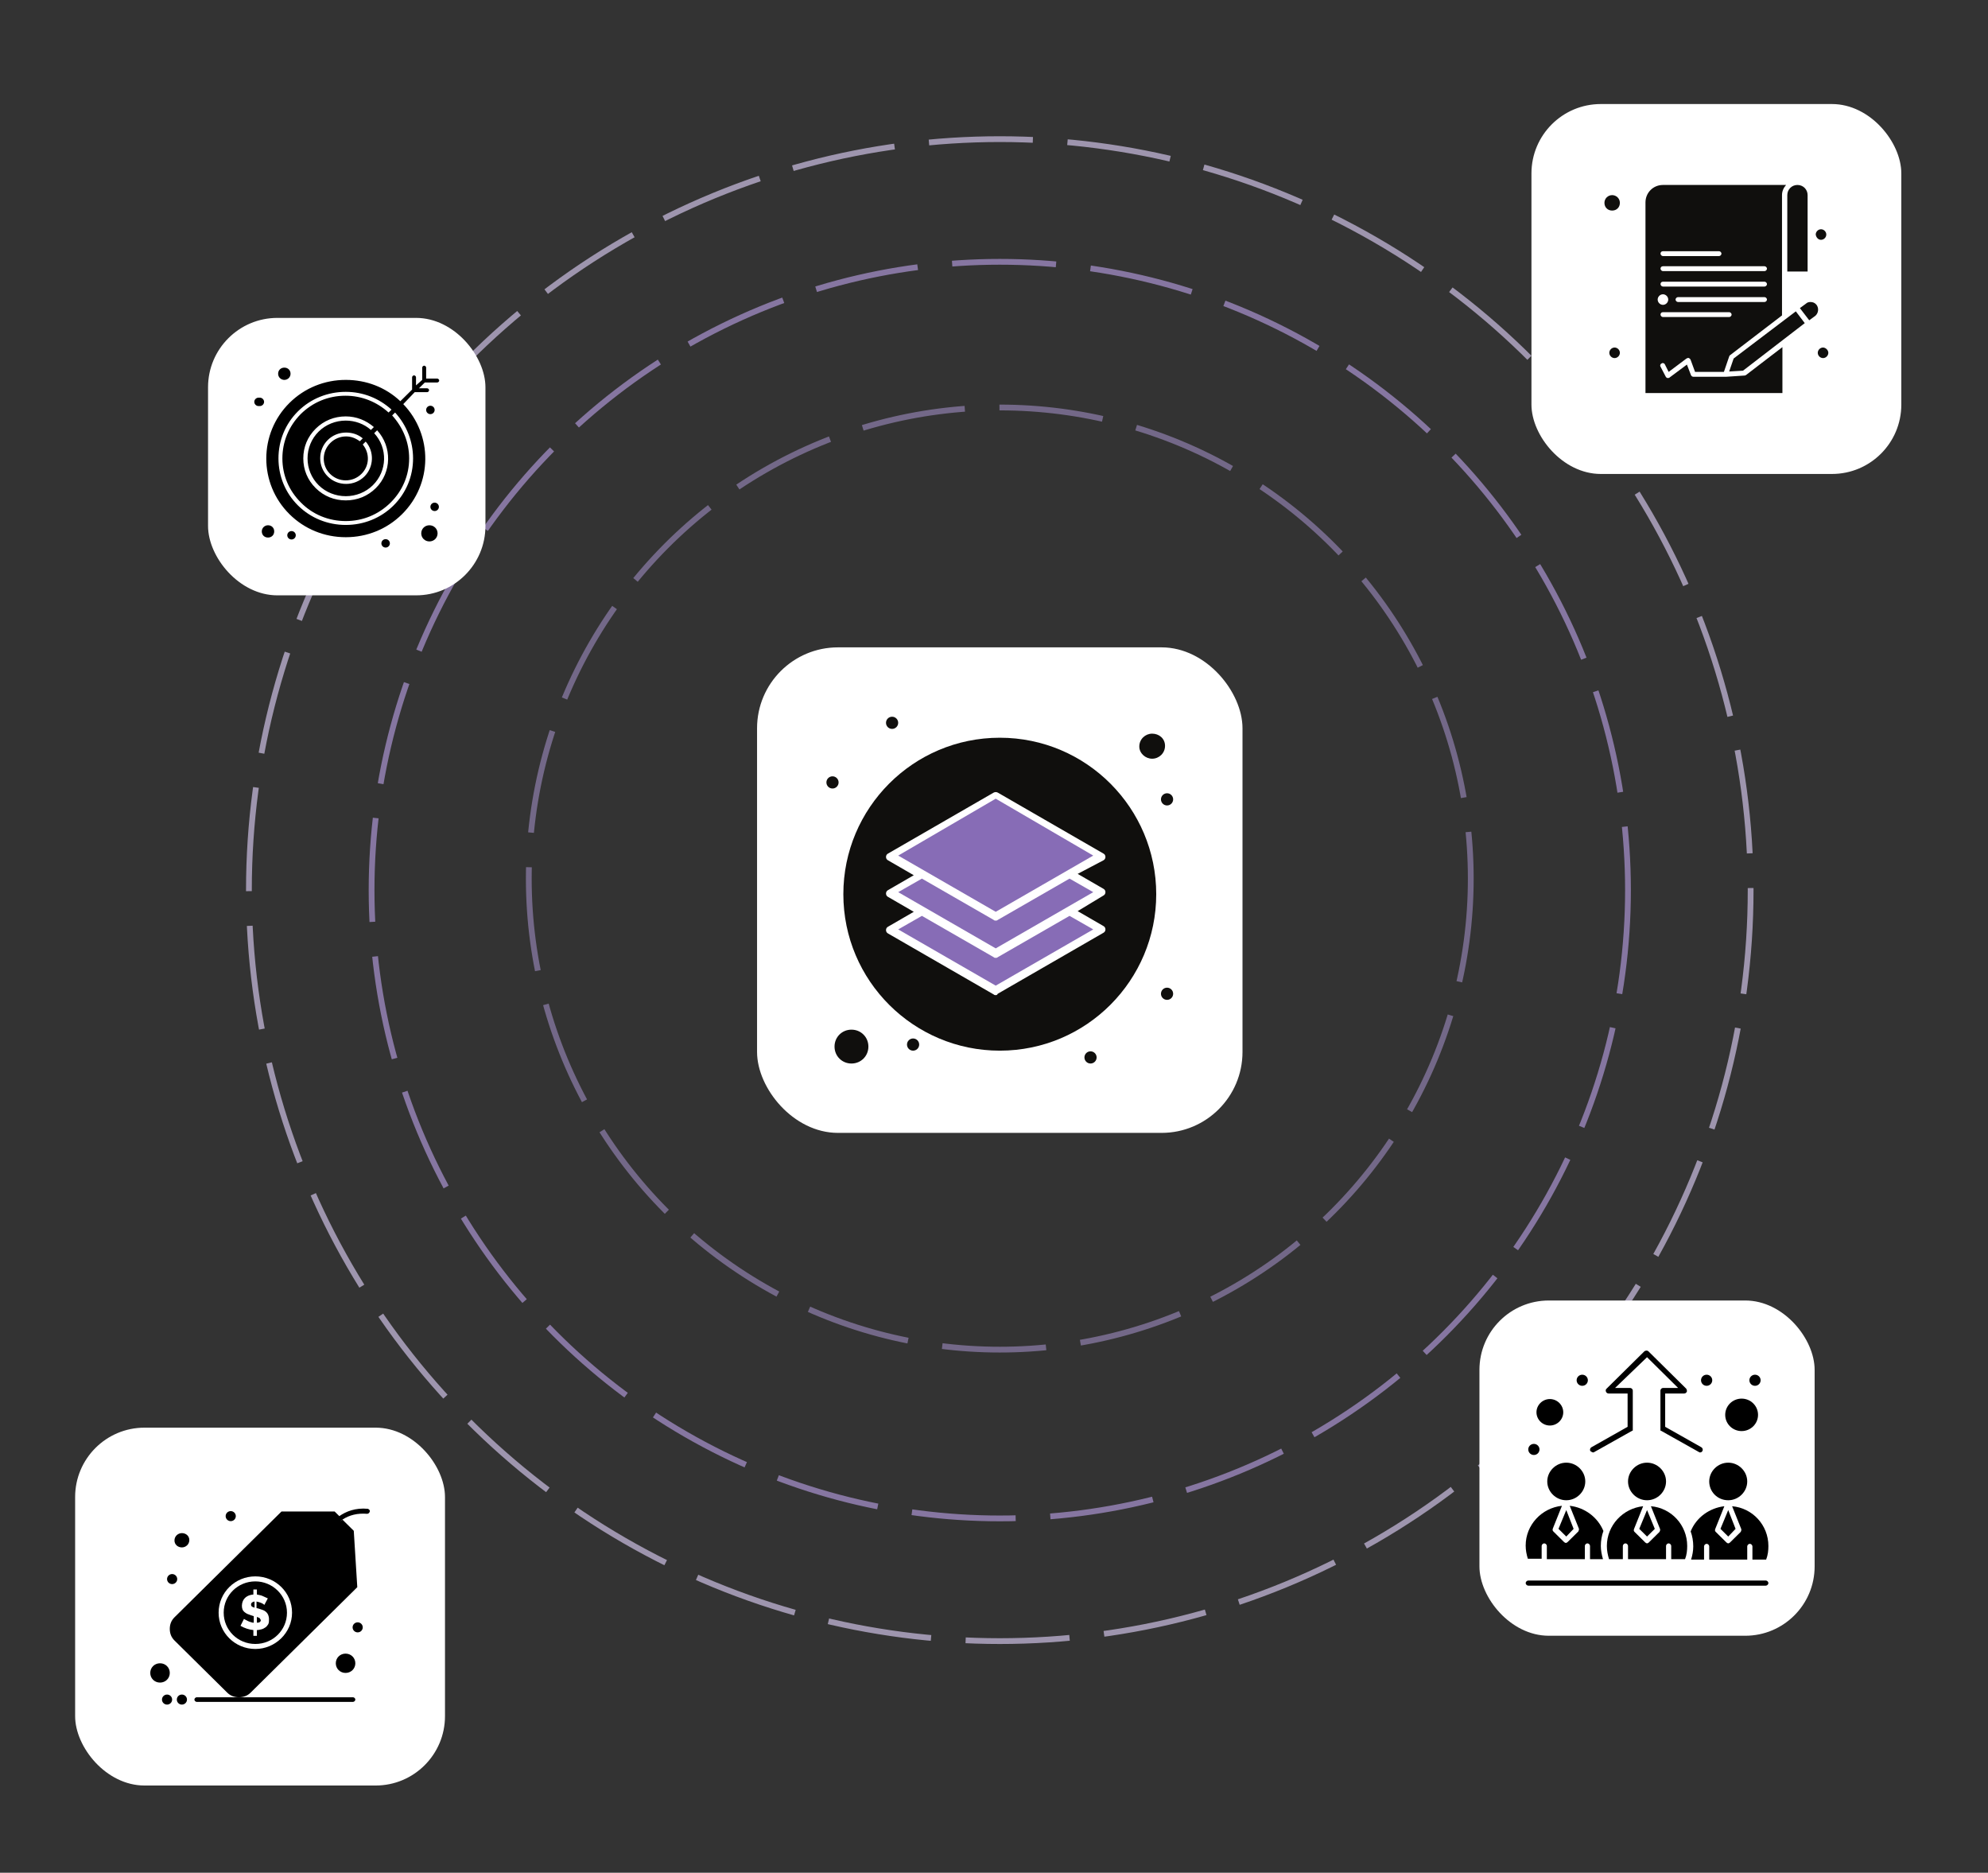 <svg width="344" height="324" viewBox="0 0 344 324" fill="none" xmlns="http://www.w3.org/2000/svg">
<rect x="0" y="0" width="344" height="324" fill="#333333" stroke="none"/>
<mask id="mask0_3251_13369" style="mask-type:alpha" maskUnits="userSpaceOnUse" x="0" y="0" width="344" height="324">
<rect width="344" height="324" fill="#D9D9D9"/>
</mask>
<g mask="url(#mask0_3251_13369)">
<circle opacity="0.68" cx="173" cy="153.999" r="108.703" stroke="#AD96D5" stroke-dasharray="18 6"/>
<circle opacity="0.68" cx="173" cy="152" r="81.5" stroke="#9281B0" stroke-dasharray="18 6"/>
<circle opacity="0.68" cx="130.428" cy="130.428" r="129.928" transform="matrix(1 0 3.46527e-06 1 42.571 23.572)" stroke="#D1C4E8" stroke-dasharray="18 6"/>
<rect x="13" y="247" width="64" height="61.912" rx="12" fill="white"/>
<path d="M44.926 279.945C44.791 279.878 44.656 279.812 44.453 279.745V280.747C44.859 280.747 45.129 280.613 45.129 280.279C45.061 280.146 44.994 280.079 44.926 279.945Z" fill="black"/>
<path d="M43.438 277.607C43.438 277.741 43.506 277.874 43.573 277.941C43.642 278.008 43.844 278.075 44.047 278.142V277.073C43.642 277.139 43.438 277.34 43.438 277.607Z" fill="black"/>
<path d="M31.476 267.717C32.152 267.717 32.76 267.182 32.76 266.447C32.76 265.712 32.152 265.245 31.476 265.245C30.8 265.245 30.191 265.779 30.191 266.514C30.191 267.249 30.8 267.717 31.476 267.717Z" fill="black"/>
<path d="M59.796 286.093C58.849 286.093 58.106 286.828 58.106 287.763C58.106 288.699 58.849 289.434 59.796 289.434C60.742 289.434 61.486 288.699 61.486 287.763C61.486 286.828 60.742 286.093 59.796 286.093Z" fill="black"/>
<path d="M46.413 281.014C46.277 281.215 46.142 281.415 45.939 281.549C45.737 281.682 45.534 281.816 45.264 281.883C44.993 281.95 44.723 282.016 44.453 282.016V283.019H43.844V282.016C43.1 281.95 42.29 281.682 41.614 281.281L42.222 280.079C42.222 280.079 42.29 280.146 42.425 280.212C42.695 280.346 43.033 280.546 43.303 280.613C43.506 280.68 43.709 280.747 43.911 280.747V279.611C43.709 279.544 43.236 279.411 42.763 279.21C42.425 279.01 42.087 278.809 41.952 278.408C41.817 278.074 41.817 277.473 42.019 277.005C42.357 276.27 43.033 275.936 43.844 275.869V275.001H44.453V275.869C44.79 275.936 45.196 276.003 45.466 276.137C45.737 276.27 46.075 276.404 46.345 276.537L45.737 277.673C45.737 277.673 45.669 277.607 45.601 277.54C45.399 277.406 45.128 277.272 44.858 277.206C44.723 277.139 44.52 277.139 44.385 277.072V278.208C44.453 278.208 44.926 278.342 45.466 278.542C46.008 278.742 46.277 279.077 46.413 279.411C46.48 279.611 46.548 279.811 46.548 280.146C46.548 280.48 46.548 280.747 46.413 281.014ZM44.182 273.597C41.141 273.597 38.707 276.003 38.707 279.01C38.707 282.016 41.141 284.422 44.182 284.422C47.224 284.422 49.657 282.016 49.657 279.01C49.657 276.003 47.156 273.597 44.182 273.597Z" fill="black"/>
<path d="M61.081 293.643H34.044C33.842 293.643 33.639 293.843 33.639 294.043C33.639 294.244 33.842 294.444 34.044 294.444H61.081C61.284 294.444 61.487 294.244 61.487 294.043C61.487 293.843 61.284 293.643 61.081 293.643Z" fill="black"/>
<path d="M58.85 263.241C58.985 263.107 59.121 262.973 59.323 262.907C59.121 263.04 58.985 263.107 58.85 263.241ZM44.183 285.29C40.668 285.29 37.829 282.484 37.829 279.01C37.829 275.535 40.668 272.729 44.183 272.729C47.698 272.729 50.536 275.535 50.536 279.01C50.536 282.484 47.63 285.29 44.183 285.29ZM63.649 261.036C61.486 260.835 59.864 261.504 58.715 262.305L57.904 261.504H48.711L30.191 279.811C29.651 280.346 29.38 281.014 29.38 281.816C29.38 282.618 29.651 283.286 30.191 283.82L39.316 292.841C39.857 293.375 40.532 293.643 41.344 293.643C42.155 293.643 42.831 293.375 43.371 292.841L61.824 274.6L61.216 264.844L59.256 262.907C60.472 262.105 61.892 261.771 63.514 261.904C63.717 261.904 63.919 261.771 63.987 261.504C64.054 261.303 63.852 261.103 63.649 261.036Z" fill="black"/>
<path d="M29.38 289.433C29.38 288.498 28.637 287.763 27.691 287.763C26.744 287.763 26 288.498 26 289.433C26 290.369 26.744 291.104 27.691 291.104C28.637 291.104 29.38 290.369 29.38 289.433Z" fill="black"/>
<path d="M61.891 280.68C62.376 280.68 62.769 281.069 62.769 281.548C62.769 282.028 62.376 282.417 61.891 282.417C61.406 282.417 61.013 282.028 61.013 281.548C61.013 281.069 61.406 280.68 61.891 280.68Z" fill="black"/>
<path d="M39.925 261.437C40.41 261.437 40.803 261.825 40.803 262.305C40.803 262.785 40.41 263.174 39.925 263.174C39.439 263.174 39.046 262.785 39.046 262.305C39.046 261.825 39.439 261.437 39.925 261.437Z" fill="black"/>
<path d="M29.786 272.328C30.271 272.328 30.665 272.717 30.665 273.197C30.665 273.677 30.271 274.065 29.786 274.065C29.301 274.065 28.907 273.677 28.907 273.197C28.907 272.717 29.301 272.328 29.786 272.328Z" fill="black"/>
<path d="M31.475 293.175C31.961 293.175 32.354 293.564 32.354 294.043C32.354 294.523 31.961 294.912 31.475 294.912C30.99 294.912 30.597 294.523 30.597 294.043C30.597 293.564 30.99 293.175 31.475 293.175Z" fill="black"/>
<path d="M28.907 293.175C29.392 293.175 29.786 293.564 29.786 294.043C29.786 294.523 29.392 294.912 28.907 294.912C28.422 294.912 28.028 294.523 28.028 294.043C28.028 293.564 28.422 293.175 28.907 293.175Z" fill="black"/>
<rect x="256" y="225" width="58" height="58" rx="12" fill="white"/>
<path d="M266.765 269.753V267.463C266.765 267.241 266.989 267.019 267.214 267.019C267.438 267.019 267.662 267.241 267.662 267.463V269.753H274.239V267.463C274.239 267.241 274.462 267.019 274.687 267.019C274.911 267.019 275.135 267.241 275.135 267.463V269.753H277.378C277.153 269.014 277.004 268.202 277.004 267.463C277.004 266.576 277.153 265.69 277.452 264.877C276.481 262.513 274.239 260.814 271.623 260.518L273.193 264.434C273.267 264.582 273.193 264.803 273.118 264.951L271.249 266.798C271.174 266.872 271.025 266.946 270.95 266.946C270.876 266.946 270.726 266.872 270.651 266.798L268.783 264.951C268.634 264.803 268.634 264.655 268.708 264.434L270.277 260.518C266.765 260.888 264 263.843 264 267.389C264 268.202 264.149 268.94 264.374 269.679H266.765V269.753Z" fill="black"/>
<path d="M288.288 256.308C288.288 254.535 286.794 253.057 285 253.057C283.206 253.057 281.712 254.535 281.712 256.308C281.712 258.081 283.206 259.559 285 259.559C286.794 259.559 288.288 258.081 288.288 256.308Z" fill="black"/>
<path d="M285.001 265.838L286.345 264.508L285.001 261.258L283.655 264.508L285.001 265.838Z" fill="black"/>
<path d="M267.736 256.308C267.736 258.081 269.231 259.559 271.025 259.559C272.818 259.559 274.313 258.081 274.313 256.308C274.313 254.535 272.818 253.057 271.025 253.057C269.231 253.057 267.736 254.535 267.736 256.308Z" fill="black"/>
<path d="M271.025 265.838L272.296 264.508L271.025 261.258L269.68 264.508L271.025 265.838Z" fill="black"/>
<path d="M301.366 247.59C302.936 247.59 304.207 246.334 304.207 244.783C304.207 243.231 302.936 241.975 301.366 241.975C299.797 241.975 298.527 243.231 298.527 244.783C298.527 246.334 299.797 247.59 301.366 247.59Z" fill="black"/>
<path d="M303.683 237.839C304.22 237.839 304.655 238.269 304.655 238.799C304.655 239.33 304.22 239.76 303.683 239.76C303.146 239.76 302.711 239.33 302.711 238.799C302.711 238.269 303.146 237.839 303.683 237.839Z" fill="black"/>
<path d="M305.627 269.754C305.926 269.015 306 268.203 306 267.464C306 263.844 303.236 260.889 299.723 260.594L301.292 264.509C301.367 264.657 301.292 264.878 301.218 265.026L299.349 266.873C299.275 266.947 299.125 267.021 299.051 267.021C298.976 267.021 298.826 266.947 298.752 266.873L296.883 265.026C296.734 264.878 296.734 264.731 296.809 264.509L298.378 260.594C295.837 260.889 293.52 262.514 292.549 264.952C292.848 265.765 292.997 266.651 292.997 267.538C292.997 268.351 292.848 269.089 292.623 269.828H294.866V267.538C294.866 267.316 295.089 267.095 295.314 267.095C295.538 267.095 295.762 267.316 295.762 267.538V269.828H302.339V267.538C302.339 267.316 302.563 267.095 302.787 267.095C303.011 267.095 303.236 267.316 303.236 267.538V269.828H305.627V269.754Z" fill="black"/>
<path d="M291.577 269.753C291.875 269.014 291.95 268.202 291.95 267.463C291.95 263.843 289.185 260.888 285.672 260.592L287.242 264.508C287.317 264.655 287.242 264.877 287.167 265.025L285.299 266.872C285.224 266.946 285.075 267.019 285 267.019C284.925 267.019 284.776 266.946 284.701 266.872L282.833 265.025C282.683 264.877 282.683 264.729 282.758 264.508L284.327 260.592C280.815 260.962 278.05 263.917 278.05 267.463C278.05 268.275 278.199 269.014 278.424 269.753H280.815V267.463C280.815 267.241 281.039 267.019 281.263 267.019C281.487 267.019 281.712 267.241 281.712 267.463V269.753H288.288V267.463C288.288 267.241 288.512 267.019 288.737 267.019C288.961 267.019 289.185 267.241 289.185 267.463V269.753H291.577Z" fill="black"/>
<path d="M299.05 259.559C300.843 259.559 302.338 258.081 302.338 256.308C302.338 254.535 300.843 253.057 299.05 253.057C297.256 253.057 295.761 254.535 295.761 256.308C295.761 258.081 297.181 259.559 299.05 259.559Z" fill="black"/>
<path d="M300.32 264.508L299.05 261.258L297.705 264.508L299.05 265.838L300.32 264.508Z" fill="black"/>
<path d="M275.658 251.285C275.733 251.285 275.807 251.285 275.882 251.211L282.459 247.517C282.459 247.517 282.459 247.517 282.534 247.517C282.534 247.517 282.534 247.517 282.534 247.444C282.534 247.444 282.534 247.444 282.534 247.37C282.534 247.37 282.534 247.37 282.534 247.296C282.534 247.296 282.534 247.296 282.534 247.222C282.534 247.222 282.534 247.222 282.534 247.148C282.534 247.148 282.534 247.148 282.534 247.074V240.573C282.534 240.351 282.309 240.13 282.086 240.13H279.47L285 234.811L290.38 240.13H287.765C287.541 240.13 287.317 240.351 287.317 240.573V247.074C287.317 247.074 287.317 247.074 287.317 247.148C287.317 247.148 287.317 247.148 287.317 247.222C287.317 247.222 287.317 247.222 287.317 247.296C287.317 247.296 287.317 247.296 287.317 247.37C287.317 247.37 287.317 247.37 287.317 247.444C287.317 247.444 287.317 247.444 287.317 247.517C287.317 247.517 287.317 247.517 287.391 247.517L293.968 251.211C294.043 251.285 294.117 251.285 294.192 251.285C294.342 251.285 294.491 251.211 294.566 251.064C294.715 250.842 294.64 250.546 294.416 250.399L288.139 246.853V241.09H291.427C291.651 241.09 291.8 240.942 291.875 240.795C291.95 240.647 291.875 240.425 291.8 240.277L285.224 233.776C285.075 233.629 284.775 233.629 284.552 233.776L277.975 240.277C277.826 240.425 277.826 240.573 277.9 240.795C277.975 240.942 278.124 241.09 278.349 241.09H281.637V246.853L275.359 250.399C275.135 250.546 275.06 250.842 275.21 251.064C275.359 251.137 275.508 251.285 275.658 251.285Z" fill="black"/>
<path d="M305.551 273.447H264.448C264.224 273.447 264 273.669 264 273.891C264 274.112 264.224 274.334 264.448 274.334H305.551C305.776 274.334 306 274.112 306 273.891C306 273.669 305.776 273.447 305.551 273.447Z" fill="black"/>
<path d="M268.185 246.63C269.456 246.63 270.502 245.596 270.502 244.34C270.502 243.084 269.456 242.05 268.185 242.05C266.914 242.05 265.868 243.084 265.868 244.34C265.868 245.596 266.914 246.63 268.185 246.63Z" fill="black"/>
<path d="M295.313 237.839C295.85 237.839 296.284 238.269 296.284 238.799C296.284 239.33 295.85 239.76 295.313 239.76C294.776 239.76 294.342 239.33 294.342 238.799C294.342 238.269 294.776 237.839 295.313 237.839Z" fill="black"/>
<path d="M273.79 237.839C274.326 237.839 274.761 238.269 274.761 238.799C274.761 239.33 274.326 239.76 273.79 239.76C273.253 239.76 272.818 239.33 272.818 238.799C272.818 238.269 273.253 237.839 273.79 237.839Z" fill="black"/>
<path d="M265.42 249.807C265.956 249.807 266.391 250.237 266.391 250.767C266.391 251.298 265.956 251.728 265.42 251.728C264.883 251.728 264.448 251.298 264.448 250.767C264.448 250.237 264.883 249.807 265.42 249.807Z" fill="black"/>
<rect x="131" y="112" width="84" height="84" rx="14" fill="white"/>
<path d="M172.649 159.156C172.532 159.273 172.414 159.273 172.297 159.273C172.18 159.273 172.063 159.273 171.946 159.156L159.524 152.008L155.422 154.351L172.297 164.078L189.173 154.351L185.071 152.008L172.649 159.156Z" fill="#876CB6"/>
<path d="M172.649 165.602C172.532 165.72 172.414 165.72 172.297 165.72C172.18 165.72 172.063 165.72 171.946 165.602L159.524 158.454L155.422 160.798L172.297 170.524L189.173 160.798L185.071 158.454L172.649 165.602Z" fill="#876CB6"/>
<path d="M147.336 178.141C145.695 178.141 144.406 179.43 144.406 181.07C144.406 182.711 145.695 184 147.336 184C148.977 184 150.266 182.711 150.266 181.07C150.266 179.43 148.977 178.141 147.336 178.141Z" fill="#100F0D"/>
<path d="M155.422 148.024L172.297 157.751L189.173 148.024L172.297 138.18L155.422 148.024Z" fill="#876CB6"/>
<path d="M199.368 131.265C200.54 131.265 201.595 130.327 201.595 129.038C201.595 127.749 200.54 126.929 199.368 126.929C198.196 126.929 197.142 127.866 197.142 129.155C197.142 130.327 198.196 131.265 199.368 131.265Z" fill="#100F0D"/>
<path d="M190.932 153.767C191.166 153.884 191.283 154.119 191.283 154.353C191.283 154.587 191.166 154.822 190.932 154.939L186.478 157.634L190.932 160.212C191.166 160.33 191.283 160.564 191.283 160.798C191.283 161.033 191.166 161.267 190.932 161.384L172.65 171.931C172.533 172.166 172.416 172.166 172.298 172.166C172.181 172.166 172.064 172.166 171.947 172.049L153.665 161.502C153.431 161.384 153.314 161.15 153.314 160.916C153.314 160.681 153.431 160.447 153.665 160.33L158.118 157.751L153.665 155.173C153.431 155.056 153.314 154.822 153.314 154.587C153.314 154.353 153.431 154.119 153.665 154.001L158.118 151.423L153.665 148.845C153.431 148.728 153.314 148.493 153.314 148.259C153.314 148.025 153.431 147.79 153.665 147.673L171.947 137.126C172.181 137.009 172.416 137.009 172.65 137.126L190.932 147.673C191.166 147.79 191.283 148.025 191.283 148.259C191.283 148.493 191.166 148.728 190.932 148.845L186.478 151.189L190.932 153.767ZM173.002 127.634C158.001 127.634 145.931 139.821 145.931 154.705C145.931 169.705 158.118 181.775 173.002 181.775C188.002 181.775 200.072 169.588 200.072 154.705C200.072 139.821 188.002 127.634 173.002 127.634Z" fill="#100F0D"/>
<path d="M154.366 124C154.949 124 155.421 124.472 155.421 125.055C155.421 125.637 154.949 126.109 154.366 126.109C153.784 126.109 153.312 125.637 153.312 125.055C153.312 124.472 153.784 124 154.366 124Z" fill="#100F0D"/>
<path d="M201.945 137.242C202.528 137.242 203 137.714 203 138.297C203 138.879 202.528 139.352 201.945 139.352C201.363 139.352 200.891 138.879 200.891 138.297C200.891 137.714 201.363 137.242 201.945 137.242Z" fill="#100F0D"/>
<path d="M144.055 134.311C144.637 134.311 145.109 134.784 145.109 135.366C145.109 135.949 144.637 136.421 144.055 136.421C143.472 136.421 143 135.949 143 135.366C143 134.784 143.472 134.311 144.055 134.311Z" fill="#100F0D"/>
<path d="M201.945 170.877C202.528 170.877 203 171.349 203 171.932C203 172.514 202.528 172.986 201.945 172.986C201.363 172.986 200.891 172.514 200.891 171.932C200.891 171.349 201.363 170.877 201.945 170.877Z" fill="#100F0D"/>
<path d="M188.703 181.891C189.286 181.891 189.758 182.363 189.758 182.945C189.758 183.528 189.286 184 188.703 184C188.121 184 187.648 183.528 187.648 182.945C187.648 182.363 188.121 181.891 188.703 181.891Z" fill="#100F0D"/>
<path d="M157.999 179.666C158.581 179.666 159.054 180.138 159.054 180.721C159.054 181.303 158.581 181.775 157.999 181.775C157.417 181.775 156.944 181.303 156.944 180.721C156.944 180.138 157.417 179.666 157.999 179.666Z" fill="#100F0D"/>
<rect x="265" y="18" width="64" height="64" rx="12" fill="white"/>
<path d="M312.785 33.758C312.785 32.773 312.012 32 311.027 32C310.043 32 309.27 32.773 309.27 33.758V46.977H312.785V33.758Z" fill="#100F0D"/>
<path d="M299.987 62.023L299.214 64.272L301.604 64.132L312.292 55.905L310.745 53.866L299.987 62.023Z" fill="#100F0D"/>
<path d="M278.965 33.758C278.262 33.758 277.629 34.32 277.629 35.094C277.629 35.867 278.191 36.43 278.965 36.43C279.738 36.43 280.301 35.867 280.301 35.094C280.301 34.32 279.668 33.758 278.965 33.758Z" fill="#100F0D"/>
<path d="M287.754 54.008H299.215C299.426 54.008 299.637 54.219 299.637 54.43C299.637 54.641 299.426 54.852 299.215 54.852H287.754C287.543 54.852 287.332 54.641 287.332 54.43C287.332 54.219 287.473 54.008 287.754 54.008ZM286.84 51.828C286.84 51.336 287.262 50.914 287.754 50.914C288.246 50.914 288.668 51.336 288.668 51.828C288.668 52.32 288.246 52.742 287.754 52.742C287.262 52.742 286.84 52.32 286.84 51.828ZM287.754 48.734H305.332C305.543 48.734 305.754 48.946 305.754 49.156C305.754 49.367 305.543 49.578 305.332 49.578H287.754C287.543 49.578 287.332 49.367 287.332 49.156C287.332 48.946 287.473 48.734 287.754 48.734ZM287.754 46.063H305.332C305.543 46.063 305.754 46.274 305.754 46.484C305.754 46.696 305.543 46.906 305.332 46.906H287.754C287.543 46.906 287.332 46.696 287.332 46.484C287.332 46.274 287.473 46.063 287.754 46.063ZM287.754 43.461H297.457C297.668 43.461 297.879 43.672 297.879 43.883C297.879 44.094 297.668 44.305 297.457 44.305H287.754C287.543 44.305 287.332 44.094 287.332 43.883C287.332 43.672 287.473 43.461 287.754 43.461ZM305.332 52.25H290.355C290.144 52.25 289.934 52.039 289.934 51.828C289.934 51.617 290.144 51.406 290.355 51.406H305.332C305.543 51.406 305.754 51.617 305.754 51.828C305.754 52.039 305.543 52.25 305.332 52.25ZM301.816 64.977L298.652 65.188H293.027C292.816 65.188 292.676 65.047 292.605 64.906L291.902 63.078L288.879 65.328C288.809 65.398 288.738 65.398 288.598 65.398H288.527C288.387 65.398 288.316 65.258 288.246 65.188L287.332 63.43C287.191 63.219 287.332 62.938 287.543 62.867C287.754 62.727 288.035 62.867 288.105 63.078L288.738 64.344L291.832 62.023C291.973 61.953 292.113 61.883 292.254 61.953C292.394 62.023 292.465 62.094 292.535 62.234L293.309 64.344H298.301L299.215 61.672C299.215 61.602 299.285 61.531 299.355 61.461L308.355 54.57V47.399V33.758C308.355 33.055 308.637 32.492 309.058 32H287.754C286.066 32 284.73 33.336 284.73 35.024V68H308.426V60.055L302.098 64.906C301.957 64.977 301.887 64.977 301.816 64.977Z" fill="#100F0D"/>
<path d="M314.331 52.742C314.05 52.391 313.698 52.25 313.276 52.25C312.995 52.25 312.714 52.32 312.503 52.531L311.448 53.305L313.065 55.414L314.12 54.641C314.683 54.148 314.753 53.305 314.331 52.742Z" fill="#100F0D"/>
<path d="M279.387 60.125C278.895 60.125 278.473 60.547 278.473 61.039C278.473 61.531 278.895 61.953 279.387 61.953C279.879 61.953 280.301 61.531 280.301 61.039C280.301 60.547 279.879 60.125 279.387 60.125Z" fill="#100F0D"/>
<path d="M315.105 41.492C315.598 41.492 316.02 41.07 316.02 40.578C316.02 40.086 315.598 39.664 315.105 39.664C314.613 39.664 314.191 40.086 314.191 40.578C314.262 41.07 314.613 41.492 315.105 41.492Z" fill="#100F0D"/>
<path d="M315.457 60.125C314.965 60.125 314.543 60.547 314.543 61.039C314.543 61.531 314.965 61.953 315.457 61.953C315.949 61.953 316.371 61.531 316.371 61.039C316.371 60.547 315.879 60.125 315.457 60.125Z" fill="#100F0D"/>
<rect x="36" y="55" width="48" height="48" rx="12" fill="white"/>
<path d="M45.696 69.526C45.696 69.135 45.357 68.8 44.961 68.8C44.905 68.8 44.905 68.8 44.848 68.8C44.791 68.8 44.791 68.8 44.735 68.8C44.339 68.8 44 69.135 44 69.526C44 69.918 44.339 70.253 44.735 70.253C44.791 70.253 44.791 70.253 44.848 70.253C44.905 70.253 44.905 70.253 44.961 70.253C45.357 70.253 45.696 69.918 45.696 69.526Z" fill="black"/>
<path d="M64.184 74.388C62.997 73.326 61.414 72.767 59.831 72.767C58.078 72.767 56.382 73.438 55.139 74.668C53.895 75.897 53.216 77.574 53.216 79.306C53.216 81.039 53.895 82.716 55.139 83.945C56.382 85.175 58.078 85.845 59.831 85.845C61.584 85.845 63.28 85.175 64.523 83.945C67.011 81.486 67.124 77.518 64.749 74.947L65.258 74.444C67.859 77.294 67.802 81.71 65.032 84.448C63.619 85.845 61.809 86.572 59.831 86.572C57.852 86.572 56.043 85.845 54.629 84.448C53.216 83.051 52.481 81.263 52.481 79.306C52.481 77.35 53.216 75.562 54.629 74.165C56.043 72.767 57.852 72.041 59.831 72.041C61.64 72.041 63.336 72.712 64.693 73.885L64.184 74.388ZM57.117 81.989C57.852 82.716 58.813 83.107 59.831 83.107C60.848 83.107 61.809 82.716 62.545 81.989C63.958 80.592 64.014 78.412 62.771 76.903L63.336 76.344L63.28 76.4C64.806 78.133 64.693 80.815 63.054 82.436C62.206 83.275 61.075 83.722 59.888 83.722C58.7 83.722 57.569 83.275 56.721 82.436C54.969 80.704 54.969 77.853 56.721 76.121C57.569 75.282 58.7 74.835 59.888 74.835C60.962 74.835 61.979 75.171 62.771 75.841L62.262 76.344C61.584 75.841 60.792 75.506 59.888 75.506C58.87 75.506 57.908 75.897 57.173 76.624C55.647 78.133 55.647 80.536 57.117 81.989ZM68.085 87.466C65.88 89.646 62.941 90.82 59.831 90.82C56.721 90.82 53.782 89.646 51.577 87.466C49.371 85.287 48.184 82.38 48.184 79.306C48.184 76.233 49.371 73.326 51.577 71.147C53.782 68.967 56.721 67.793 59.831 67.793C62.827 67.793 65.598 68.911 67.746 70.867L67.237 71.37C65.202 69.526 62.602 68.464 59.775 68.464C56.834 68.464 54.121 69.582 52.029 71.65C49.993 73.718 48.863 76.4 48.863 79.306C48.863 82.213 49.993 84.895 52.085 86.963C54.121 89.031 56.891 90.149 59.831 90.149C62.771 90.149 65.485 89.031 67.577 86.963C69.668 84.895 70.799 82.213 70.799 79.306C70.799 76.512 69.725 73.941 67.859 71.873L68.368 71.37C70.347 73.55 71.477 76.344 71.477 79.306C71.477 82.38 70.29 85.287 68.085 87.466ZM69.781 69.917L71.76 67.849H73.909C74.078 67.849 74.248 67.681 74.248 67.514C74.248 67.346 74.078 67.178 73.909 67.178H72.495L73.513 66.172H75.661C75.831 66.172 76 66.005 76 65.837C76 65.669 75.831 65.502 75.661 65.502H73.739V63.602C73.739 63.434 73.569 63.266 73.4 63.266C73.23 63.266 73.061 63.434 73.061 63.602V65.725L71.986 66.675V65.278C71.986 65.111 71.816 64.943 71.647 64.943C71.477 64.943 71.308 65.111 71.308 65.278V67.402L69.272 69.414C66.728 67.011 63.393 65.725 59.831 65.725C56.156 65.725 52.707 67.123 50.106 69.694C44.735 75.003 44.735 83.666 50.106 88.975C52.707 91.546 56.156 92.943 59.831 92.943C63.506 92.943 66.955 91.546 69.555 88.975C74.87 83.722 74.926 75.282 69.781 69.917Z" fill="black"/>
<path d="M46.375 90.876C45.809 90.876 45.301 91.323 45.301 91.938C45.301 92.553 45.753 93 46.375 93C46.997 93 47.449 92.553 47.449 91.938C47.449 91.323 46.997 90.876 46.375 90.876Z" fill="black"/>
<path d="M74.305 90.876C73.513 90.876 72.891 91.491 72.891 92.274C72.891 93.056 73.513 93.671 74.305 93.671C75.096 93.671 75.718 93.056 75.718 92.274C75.718 91.491 75.096 90.876 74.305 90.876Z" fill="black"/>
<path d="M49.201 65.727C49.766 65.727 50.275 65.279 50.275 64.665C50.275 64.05 49.823 63.603 49.201 63.603C48.579 63.603 48.127 64.05 48.127 64.665C48.127 65.279 48.636 65.727 49.201 65.727Z" fill="black"/>
<path d="M50.446 91.882C50.851 91.882 51.18 92.207 51.18 92.608C51.18 93.01 50.851 93.335 50.446 93.335C50.039 93.335 49.71 93.01 49.71 92.608C49.71 92.207 50.039 91.882 50.446 91.882Z" fill="black"/>
<path d="M75.209 86.964C75.614 86.964 75.944 87.289 75.944 87.69C75.944 88.092 75.614 88.417 75.209 88.417C74.803 88.417 74.474 88.092 74.474 87.69C74.474 87.289 74.803 86.964 75.209 86.964Z" fill="black"/>
<path d="M74.474 70.197C74.88 70.197 75.209 70.522 75.209 70.924C75.209 71.325 74.88 71.65 74.474 71.65C74.069 71.65 73.739 71.325 73.739 70.924C73.739 70.522 74.069 70.197 74.474 70.197Z" fill="black"/>
<path d="M66.728 93.279C67.134 93.279 67.463 93.605 67.463 94.006C67.463 94.407 67.134 94.732 66.728 94.732C66.322 94.732 65.993 94.407 65.993 94.006C65.993 93.605 66.322 93.279 66.728 93.279Z" fill="black"/>
</g>
</svg>
